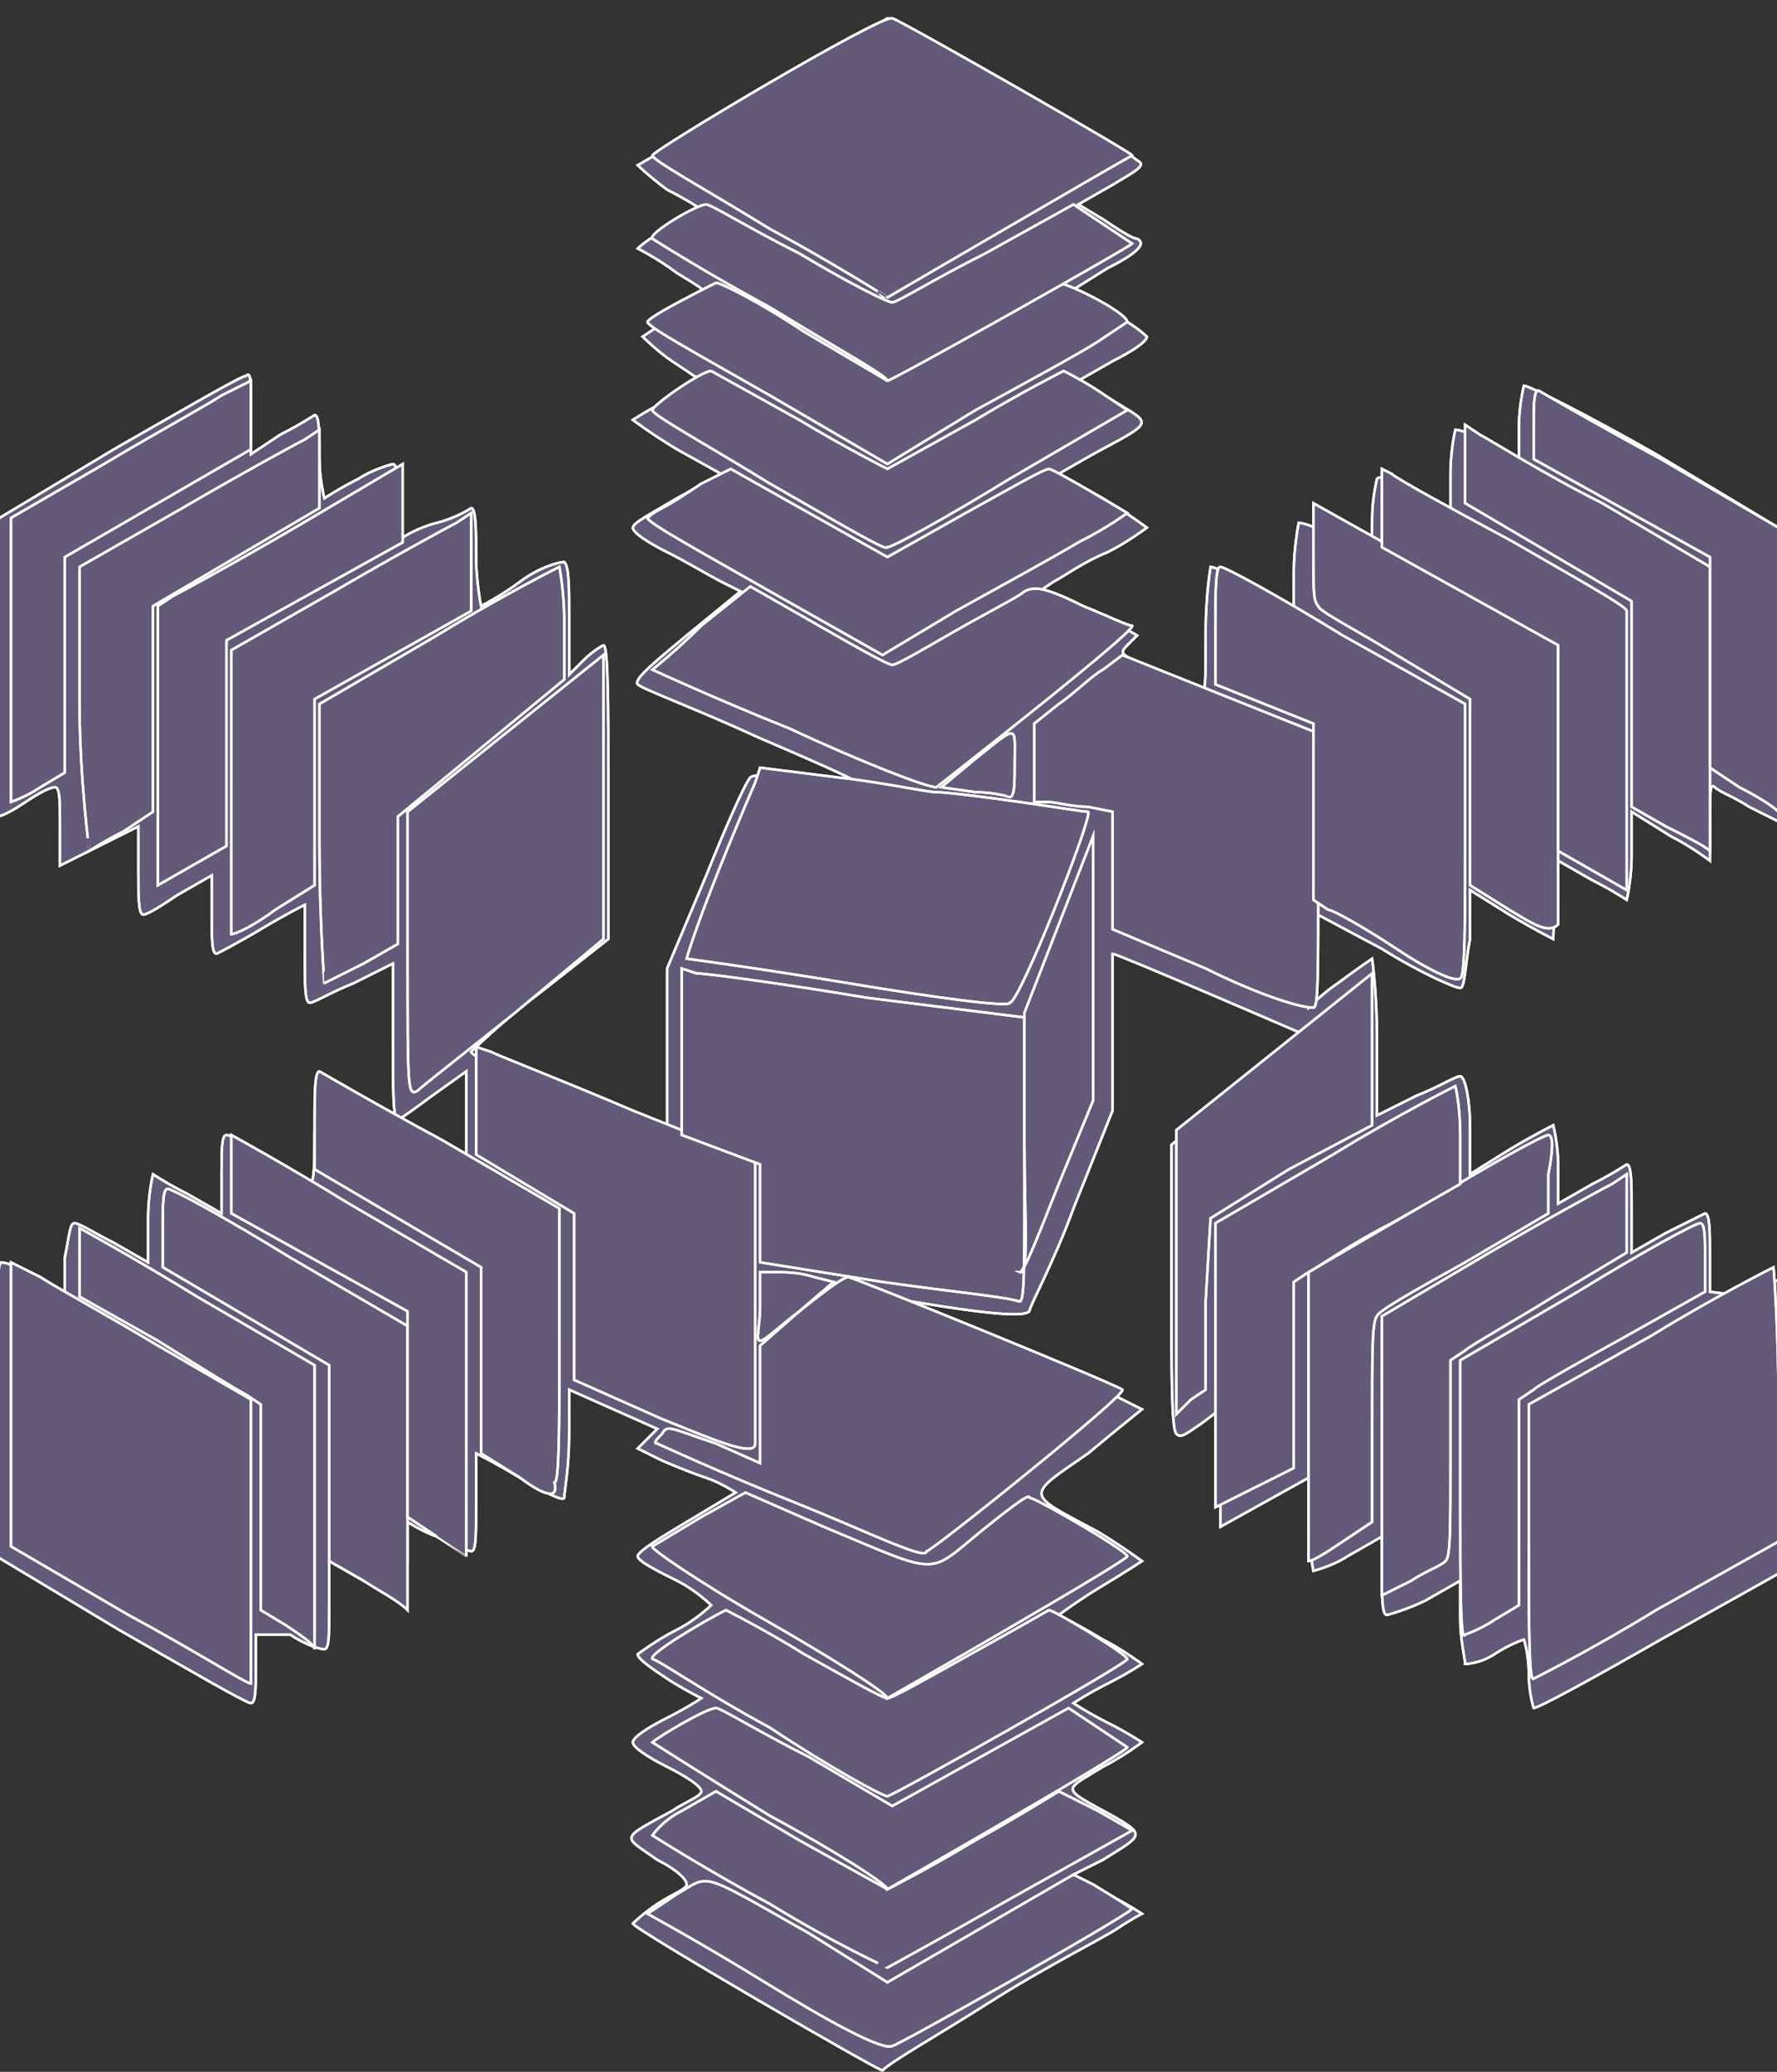 <?xml version="1.0" encoding="utf-8"?>
<svg version="1.1"
     id="svg4068" xmlns:cc="http://creativecommons.org/ns#" xmlns:dc="http://purl.org/dc/elements/1.1/"
     xmlns:inkscape="http://www.inkscape.org/namespaces/inkscape"
     xmlns:rdf="http://www.w3.org/1999/02/22-rdf-syntax-ns#"
     xmlns:sodipodi="http://sodipodi.sourceforge.net/DTD/sodipodi-0.dtd" xmlns:svg="http://www.w3.org/2000/svg"
     xmlns="http://www.w3.org/2000/svg" xmlns:xlink="http://www.w3.org/1999/xlink" x="0px" y="0px" viewBox="0 0 42.9 50"
     style="enable-background:new 0 0 42.9 50; fill: #625a78" xml:space="preserve">
<rect x="0" y="0" width="42.9" height="50" fill="#333333" stroke="none"/>
<style type="text/css">
	.st0 {
    stroke: #FFFFFF;
    stroke-width: 5.000000e-02;
    stroke-miterlimit: 10;
  }

  .st1 {
    fill: none;
    stroke: #FFFFFF;
    stroke-width: 5.000000e-02;
    stroke-miterlimit: 10;
  }
</style>
  <g id="layer1" inkscape:groupmode="layer" inkscape:label="Layer 1">
	<g id="g4245" transform="matrix(1.182,0,0,1.182,-104.105,-162.674)">
		<g id="path4241" inkscape:connector-curvature="0">
			<path class="st0" d="M108.3,178.5c1.1-0.7,2.3-1.3,2.6-1.5c0.3-0.2,0.5-0.3,0.5-0.3c0,0-0.3-0.2-0.7-0.4l-0.7-0.4l0.6-0.3
				c0.8-0.5,0.9-0.5,0.2-0.9c-1.1-0.6-1-0.5-0.2-1c0.4-0.2,0.8-0.5,0.8-0.5c0,0-0.3-0.2-0.7-0.4c-0.4-0.2-0.7-0.4-0.7-0.4
				c0,0,0.3-0.2,0.7-0.4c0.4-0.2,0.7-0.4,0.7-0.4c0,0-0.4-0.3-0.8-0.5c-0.5-0.3-0.9-0.5-0.9-0.5c0,0,0.4-0.3,0.9-0.6
				c0.5-0.3,0.8-0.5,0.8-0.5c0,0-0.4-0.3-0.9-0.6c-1.5-0.8-1.5-0.7-0.2-1.6c0.6-0.5,1.1-0.9,1.1-0.9c0,0-0.4-0.2-1-0.5
				c-3.2-1.4-4.1-1.7-3.7-1.7c1.8,0.3,2.3,0.3,2.4,0.2c0-0.1,0.5-1,0.9-2.1l0.8-2v-1.6c0-0.9,0-1.6,0-1.6c0.1,0,3.8,1.6,3.8,1.6
				c0,0-0.6,0.6-1.3,1.2l-1.3,1.1l0,2.9c0,1.7,0,2.9,0.1,3c0.1,0.1,0.2,0,0.5-0.2l0.4-0.3l0,1.2l0,1.2l0.9-0.5l0.9-0.5l0,0.9
				c0,0.5,0.1,1,0.1,1c0,0,0.4-0.1,0.7-0.3l0.7-0.4v0.8c0,0.4,0,0.8,0.1,0.8c0,0,0.4-0.1,0.8-0.3l0.7-0.4l0,0.8
				c0,0.4,0.1,0.8,0.1,0.9c0,0,0.3,0,0.6-0.2c0.3-0.2,0.6-0.3,0.6-0.3s0.1,0.3,0.1,0.7c0,0.4,0.1,0.7,0.1,0.7c0.1,0,1.2-0.6,2.6-1.4
				l2.5-1.4l0-3c0-1.7,0-3,0-3s-0.4,0.2-0.7,0.4L123,164v-0.8c0-0.4,0-0.8-0.1-0.8c0,0-0.4,0.2-0.8,0.4l-0.7,0.4l0-0.9
				c0-0.5,0-0.9-0.1-0.9c0,0-0.3,0.2-0.7,0.4l-0.7,0.4l0-0.8c0-0.4-0.1-0.8-0.1-0.8c0,0-0.4,0.2-0.9,0.5l-0.8,0.5l0-1
				c0-0.5-0.1-1-0.2-1s-0.4,0.2-0.9,0.4l-0.8,0.4l0-1.6c0-0.9-0.1-1.6-0.1-1.6c0,0-0.3,0.2-0.7,0.5c-0.3,0.2-0.6,0.5-0.6,0.5
				c0,0,0-0.5,0-1v-1l1.5,0.8c0.8,0.5,1.5,0.8,1.6,0.8s0.1-0.5,0.2-1l0-1l0.8,0.5c0.5,0.3,0.9,0.5,0.9,0.5c0,0,0-0.4,0.1-0.8l0-0.8
				l0.7,0.4c0.4,0.2,0.7,0.4,0.7,0.4c0,0,0.1-0.4,0.1-0.9v-0.9l0.8,0.5c0.4,0.2,0.8,0.5,0.8,0.5c0,0,0-0.4,0-0.8
				c0-0.6,0-0.8,0.1-0.7c0.1,0.1,0.4,0.2,0.7,0.4l0.6,0.3v-3v-3l-2.5-1.5c-1.4-0.8-2.6-1.4-2.7-1.4c0,0-0.1,0.4-0.1,0.8l0,0.7
				l-0.6-0.3c-0.3-0.2-0.6-0.3-0.7-0.3c0,0-0.1,0.4-0.1,0.9s0,0.8,0,0.8c0,0-0.3-0.2-0.7-0.4c-0.4-0.2-0.7-0.4-0.8-0.3
				c0,0-0.1,0.4-0.1,0.8c0,0.4,0,0.7-0.1,0.7s-0.3-0.2-0.7-0.3c-0.3-0.2-0.6-0.3-0.7-0.3c0,0-0.1,0.5-0.1,1c0,0.5,0,0.9,0,0.9
				s-0.4-0.2-0.8-0.5s-0.8-0.5-0.9-0.5c0,0-0.1,0.6-0.1,1.3c0,1.1,0,1.3-0.1,1.2c-0.1,0-0.5-0.2-0.9-0.4c-0.7-0.3-0.8-0.3-0.6-0.5
				c0.1-0.1,0.2-0.2,0.2-0.2s-0.5-0.3-1-0.5l-1-0.4l0.3-0.2c0.2-0.1,0.6-0.4,1.1-0.6c0.4-0.2,0.8-0.5,0.8-0.5s-0.4-0.3-0.9-0.6
				l-0.9-0.5l0.7-0.4c1.3-0.7,1.2-0.6,0.4-1.1l-0.7-0.4l0.7-0.4c0.4-0.2,0.7-0.4,0.7-0.5c0,0-0.3-0.3-0.8-0.5l-0.8-0.4l0.8-0.5
				c0.6-0.3,0.8-0.5,0.6-0.6c-0.1,0-0.4-0.2-0.7-0.4l-0.5-0.3l0.7-0.4c0.5-0.3,0.7-0.4,0.5-0.5c-0.1-0.1-1.3-0.8-2.6-1.5l-2.5-1.4
				l-2.5,1.5c-1.4,0.8-2.6,1.5-2.6,1.5c0,0,0.2,0.2,0.6,0.5c0.4,0.2,0.7,0.4,0.7,0.4c0,0-0.3,0.2-0.7,0.4c-0.4,0.2-0.6,0.4-0.6,0.4
				c0,0,0.4,0.2,0.8,0.5c0.8,0.5,0.8,0.4-0.1,0.9c-0.3,0.2-0.6,0.4-0.6,0.4s0.3,0.3,0.6,0.5c0.3,0.2,0.6,0.4,0.6,0.4
				c0,0-0.3,0.2-0.7,0.4c-0.4,0.2-0.7,0.4-0.7,0.4c0,0,0.4,0.3,0.9,0.6l0.9,0.5l-0.9,0.5c-0.5,0.3-0.9,0.5-0.9,0.6s0.3,0.3,0.7,0.5
				s0.9,0.5,1.1,0.6l0.4,0.2l-1.1,0.9c-0.6,0.5-1.1,0.9-1,1s1.2,0.5,2.5,1.1c1.4,0.6,2.3,1,2.1,1c-1.7-0.2-2.2-0.3-2.3-0.2
				c-0.1,0.1-0.5,1-0.9,2l-0.8,1.9v1.7v1.7l-2-0.8c-1.1-0.4-2-0.8-2-0.9c0,0,0.6-0.6,1.4-1.2l1.4-1.1v-3c0-1.8,0-3-0.1-3
				c0,0-0.2,0.1-0.4,0.3l-0.3,0.3v-1.1c0-0.7,0-1.1-0.1-1.2c-0.1,0-0.5,0.1-0.9,0.4s-0.8,0.5-0.8,0.5s-0.1-0.5-0.1-1s0-1-0.1-1
				c0,0-0.3,0.2-0.7,0.3s-0.7,0.3-0.7,0.3c0,0-0.1-0.3-0.1-0.7c0-0.4,0-0.8-0.1-0.8c0,0-0.4,0.1-0.7,0.3c-0.4,0.2-0.7,0.4-0.7,0.4
				c0,0-0.1-0.4-0.1-0.8c0-0.5,0-0.9-0.1-0.9c0,0-0.3,0.2-0.7,0.4l-0.6,0.4V146c0-0.6,0-0.8-0.1-0.7c-0.1,0-1.3,0.7-2.7,1.5
				l-2.5,1.5v3c0,2.3,0,3,0.1,3c0.1,0,0.3-0.1,0.6-0.3c0.3-0.2,0.5-0.3,0.6-0.3s0.1,0.3,0.1,0.8c0,0.4,0,0.8,0,0.8s0.4-0.2,0.8-0.4
				l0.8-0.4v0.9c0,0.5,0,0.9,0.1,0.9s0.4-0.2,0.7-0.4l0.7-0.4l0,0.8c0,0.5,0,0.8,0.1,0.8c0,0,0.4-0.2,0.9-0.5
				c0.5-0.3,0.9-0.5,0.9-0.5c0,0,0,0.5,0,1c0,0.6,0,1,0.1,1s0.4-0.2,0.9-0.4l0.8-0.4v1.6c0,0.9,0,1.6,0.1,1.6c0,0,0.3-0.2,0.7-0.5
				l0.7-0.5v1v1l-0.3-0.2c-0.8-0.5-2.7-1.5-2.7-1.5c0,0-0.1,0.5-0.1,1s0,1-0.1,1c0,0-0.4-0.2-0.8-0.5s-0.8-0.5-0.9-0.5
				s-0.1,0.3-0.1,0.8l0,0.8l-0.7-0.4c-0.4-0.2-0.7-0.4-0.7-0.4c0,0-0.1,0.4-0.1,0.9l0,0.9l-0.7-0.4c-0.4-0.2-0.7-0.4-0.8-0.4
				c-0.1,0-0.1,0.2-0.2,0.7l0,0.7l-0.6-0.3c-0.3-0.2-0.6-0.3-0.7-0.3c-0.1,0-0.1,1.2-0.1,3v3l2.5,1.5c1.4,0.8,2.6,1.5,2.7,1.5
				c0.1,0,0.1-0.3,0.1-0.7v-0.7L94,171c0.3,0.2,0.6,0.3,0.7,0.3c0.1,0,0.1-0.3,0.1-0.9v-0.9l0.7,0.4c0.4,0.2,0.8,0.4,0.8,0.4
				s0.1-0.4,0.1-0.8s0-0.8,0-0.8c0,0,0.3,0.2,0.6,0.3c0.3,0.2,0.7,0.3,0.7,0.3c0.1,0,0.1-0.3,0.1-1c0-0.6,0-1,0-1s0.4,0.2,0.9,0.5
				c0.5,0.3,0.9,0.5,0.9,0.4s0.1-0.6,0.1-1.3V166l0.9,0.4l0.9,0.4l-0.2,0.2l-0.2,0.2l0.4,0.2c0.2,0.1,0.7,0.3,1,0.4
				c0.3,0.1,0.6,0.3,0.6,0.3s-0.5,0.3-1,0.6s-1,0.6-1,0.7s0.4,0.3,0.8,0.5s0.7,0.5,0.7,0.5s-0.3,0.3-0.7,0.5s-0.8,0.5-0.8,0.5
				c0,0.1,0.3,0.3,0.6,0.5s0.7,0.4,0.7,0.4s-0.3,0.2-0.7,0.4s-0.7,0.4-0.7,0.5s0.3,0.3,0.7,0.5c0.4,0.2,0.7,0.4,0.7,0.5
				s-0.3,0.2-0.6,0.4c-1.1,0.6-1,0.5-0.3,1c0.4,0.2,0.6,0.4,0.6,0.5s-0.3,0.2-0.6,0.4c-0.3,0.2-0.5,0.4-0.5,0.4c0,0.1,5,3,5.1,3
				C106.3,179.7,107.2,179.2,108.3,178.5L108.3,178.5z"/>
      <path class="st1" d="M108.3,178.5c1.1-0.7,2.3-1.3,2.6-1.5c0.3-0.2,0.5-0.3,0.5-0.3c0,0-0.3-0.2-0.7-0.4l-0.7-0.4l0.6-0.3
				c0.8-0.5,0.9-0.5,0.2-0.9c-1.1-0.6-1-0.5-0.2-1c0.4-0.2,0.8-0.5,0.8-0.5c0,0-0.3-0.2-0.7-0.4c-0.4-0.2-0.7-0.4-0.7-0.4
				c0,0,0.3-0.2,0.7-0.4c0.4-0.2,0.7-0.4,0.7-0.4c0,0-0.4-0.3-0.8-0.5c-0.5-0.3-0.9-0.5-0.9-0.5c0,0,0.4-0.3,0.9-0.6
				c0.5-0.3,0.8-0.5,0.8-0.5c0,0-0.4-0.3-0.9-0.6c-1.5-0.8-1.5-0.7-0.2-1.6c0.6-0.5,1.1-0.9,1.1-0.9c0,0-0.4-0.2-1-0.5
				c-3.2-1.4-4.1-1.7-3.7-1.7c1.8,0.3,2.3,0.3,2.4,0.2c0-0.1,0.5-1,0.9-2.1l0.8-2v-1.6c0-0.9,0-1.6,0-1.6c0.1,0,3.8,1.6,3.8,1.6
				c0,0-0.6,0.6-1.3,1.2l-1.3,1.1l0,2.9c0,1.7,0,2.9,0.1,3c0.1,0.1,0.2,0,0.5-0.2l0.4-0.3l0,1.2l0,1.2l0.9-0.5l0.9-0.5l0,0.9
				c0,0.5,0.1,1,0.1,1c0,0,0.4-0.1,0.7-0.3l0.7-0.4v0.8c0,0.4,0,0.8,0.1,0.8c0,0,0.4-0.1,0.8-0.3l0.7-0.4l0,0.8
				c0,0.4,0.1,0.8,0.1,0.9c0,0,0.3,0,0.6-0.2c0.3-0.2,0.6-0.3,0.6-0.3s0.1,0.3,0.1,0.7c0,0.4,0.1,0.7,0.1,0.7c0.1,0,1.2-0.6,2.6-1.4
				l2.5-1.4l0-3c0-1.7,0-3,0-3s-0.4,0.2-0.7,0.4L123,164v-0.8c0-0.4,0-0.8-0.1-0.8c0,0-0.4,0.2-0.8,0.4l-0.7,0.4l0-0.9
				c0-0.5,0-0.9-0.1-0.9c0,0-0.3,0.2-0.7,0.4l-0.7,0.4l0-0.8c0-0.4-0.1-0.8-0.1-0.8c0,0-0.4,0.2-0.9,0.5l-0.8,0.5l0-1
				c0-0.5-0.1-1-0.2-1s-0.4,0.2-0.9,0.4l-0.8,0.4l0-1.6c0-0.9-0.1-1.6-0.1-1.6c0,0-0.3,0.2-0.7,0.5c-0.3,0.2-0.6,0.5-0.6,0.5
				c0,0,0-0.5,0-1v-1l1.5,0.8c0.8,0.5,1.5,0.8,1.6,0.8s0.1-0.5,0.2-1l0-1l0.8,0.5c0.5,0.3,0.9,0.5,0.9,0.5c0,0,0-0.4,0.1-0.8l0-0.8
				l0.7,0.4c0.4,0.2,0.7,0.4,0.7,0.4c0,0,0.1-0.4,0.1-0.9v-0.9l0.8,0.5c0.4,0.2,0.8,0.5,0.8,0.5c0,0,0-0.4,0-0.8
				c0-0.6,0-0.8,0.1-0.7c0.1,0.1,0.4,0.2,0.7,0.4l0.6,0.3v-3v-3l-2.5-1.5c-1.4-0.8-2.6-1.4-2.7-1.4c0,0-0.1,0.4-0.1,0.8l0,0.7
				l-0.6-0.3c-0.3-0.2-0.6-0.3-0.7-0.3c0,0-0.1,0.4-0.1,0.9s0,0.8,0,0.8c0,0-0.3-0.2-0.7-0.4c-0.4-0.2-0.7-0.4-0.8-0.3
				c0,0-0.1,0.4-0.1,0.8c0,0.4,0,0.7-0.1,0.7s-0.3-0.2-0.7-0.3c-0.3-0.2-0.6-0.3-0.7-0.3c0,0-0.1,0.5-0.1,1c0,0.5,0,0.9,0,0.9
				s-0.4-0.2-0.8-0.5s-0.8-0.5-0.9-0.5c0,0-0.1,0.6-0.1,1.3c0,1.1,0,1.3-0.1,1.2c-0.1,0-0.5-0.2-0.9-0.4c-0.7-0.3-0.8-0.3-0.6-0.5
				c0.1-0.1,0.2-0.2,0.2-0.2s-0.5-0.3-1-0.5l-1-0.4l0.3-0.2c0.2-0.1,0.6-0.4,1.1-0.6c0.4-0.2,0.8-0.5,0.8-0.5s-0.4-0.3-0.9-0.6
				l-0.9-0.5l0.7-0.4c1.3-0.7,1.2-0.6,0.4-1.1l-0.7-0.4l0.7-0.4c0.4-0.2,0.7-0.4,0.7-0.5c0,0-0.3-0.3-0.8-0.5l-0.8-0.4l0.8-0.5
				c0.6-0.3,0.8-0.5,0.6-0.6c-0.1,0-0.4-0.2-0.7-0.4l-0.5-0.3l0.7-0.4c0.5-0.3,0.7-0.4,0.5-0.5c-0.1-0.1-1.3-0.8-2.6-1.5l-2.5-1.4
				l-2.5,1.5c-1.4,0.8-2.6,1.5-2.6,1.5c0,0,0.2,0.2,0.6,0.5c0.4,0.2,0.7,0.4,0.7,0.4c0,0-0.3,0.2-0.7,0.4c-0.4,0.2-0.6,0.4-0.6,0.4
				c0,0,0.4,0.2,0.8,0.5c0.8,0.5,0.8,0.4-0.1,0.9c-0.3,0.2-0.6,0.4-0.6,0.4s0.3,0.3,0.6,0.5c0.3,0.2,0.6,0.4,0.6,0.4
				c0,0-0.3,0.2-0.7,0.4c-0.4,0.2-0.7,0.4-0.7,0.4c0,0,0.4,0.3,0.9,0.6l0.9,0.5l-0.9,0.5c-0.5,0.3-0.9,0.5-0.9,0.6s0.3,0.3,0.7,0.5
				s0.9,0.5,1.1,0.6l0.4,0.2l-1.1,0.9c-0.6,0.5-1.1,0.9-1,1s1.2,0.5,2.5,1.1c1.4,0.6,2.3,1,2.1,1c-1.7-0.2-2.2-0.3-2.3-0.2
				c-0.1,0.1-0.5,1-0.9,2l-0.8,1.9v1.7v1.7l-2-0.8c-1.1-0.4-2-0.8-2-0.9c0,0,0.6-0.6,1.4-1.2l1.4-1.1v-3c0-1.8,0-3-0.1-3
				c0,0-0.2,0.1-0.4,0.3l-0.3,0.3v-1.1c0-0.7,0-1.1-0.1-1.2c-0.1,0-0.5,0.1-0.9,0.4s-0.8,0.5-0.8,0.5s-0.1-0.5-0.1-1s0-1-0.1-1
				c0,0-0.3,0.2-0.7,0.3s-0.7,0.3-0.7,0.3c0,0-0.1-0.3-0.1-0.7c0-0.4,0-0.8-0.1-0.8c0,0-0.4,0.1-0.7,0.3c-0.4,0.2-0.7,0.4-0.7,0.4
				c0,0-0.1-0.4-0.1-0.8c0-0.5,0-0.9-0.1-0.9c0,0-0.3,0.2-0.7,0.4l-0.6,0.4V146c0-0.6,0-0.8-0.1-0.7c-0.1,0-1.3,0.7-2.7,1.5
				l-2.5,1.5v3c0,2.3,0,3,0.1,3c0.1,0,0.3-0.1,0.6-0.3c0.3-0.2,0.5-0.3,0.6-0.3s0.1,0.3,0.1,0.8c0,0.4,0,0.8,0,0.8s0.4-0.2,0.8-0.4
				l0.8-0.4v0.9c0,0.5,0,0.9,0.1,0.9s0.4-0.2,0.7-0.4l0.7-0.4l0,0.8c0,0.5,0,0.8,0.1,0.8c0,0,0.4-0.2,0.9-0.5
				c0.5-0.3,0.9-0.5,0.9-0.5c0,0,0,0.5,0,1c0,0.6,0,1,0.1,1s0.4-0.2,0.9-0.4l0.8-0.4v1.6c0,0.9,0,1.6,0.1,1.6c0,0,0.3-0.2,0.7-0.5
				l0.7-0.5v1v1l-0.3-0.2c-0.8-0.5-2.7-1.5-2.7-1.5c0,0-0.1,0.5-0.1,1s0,1-0.1,1c0,0-0.4-0.2-0.8-0.5s-0.8-0.5-0.9-0.5
				s-0.1,0.3-0.1,0.8l0,0.8l-0.7-0.4c-0.4-0.2-0.7-0.4-0.7-0.4c0,0-0.1,0.4-0.1,0.9l0,0.9l-0.7-0.4c-0.4-0.2-0.7-0.4-0.8-0.4
				c-0.1,0-0.1,0.2-0.2,0.7l0,0.7l-0.6-0.3c-0.3-0.2-0.6-0.3-0.7-0.3c-0.1,0-0.1,1.2-0.1,3v3l2.5,1.5c1.4,0.8,2.6,1.5,2.7,1.5
				c0.1,0,0.1-0.3,0.1-0.7v-0.7L94,171c0.3,0.2,0.6,0.3,0.7,0.3c0.1,0,0.1-0.3,0.1-0.9v-0.9l0.7,0.4c0.4,0.2,0.8,0.4,0.8,0.4
				s0.1-0.4,0.1-0.8s0-0.8,0-0.8c0,0,0.3,0.2,0.6,0.3c0.3,0.2,0.7,0.3,0.7,0.3c0.1,0,0.1-0.3,0.1-1c0-0.6,0-1,0-1s0.4,0.2,0.9,0.5
				c0.5,0.3,0.9,0.5,0.9,0.4s0.1-0.6,0.1-1.3V166l0.9,0.4l0.9,0.4l-0.2,0.2l-0.2,0.2l0.4,0.2c0.2,0.1,0.7,0.3,1,0.4
				c0.3,0.1,0.6,0.3,0.6,0.3s-0.5,0.3-1,0.6s-1,0.6-1,0.7s0.4,0.3,0.8,0.5s0.7,0.5,0.7,0.5s-0.3,0.3-0.7,0.5s-0.8,0.5-0.8,0.5
				c0,0.1,0.3,0.3,0.6,0.5s0.7,0.4,0.7,0.4s-0.3,0.2-0.7,0.4s-0.7,0.4-0.7,0.5s0.3,0.3,0.7,0.5c0.4,0.2,0.7,0.4,0.7,0.5
				s-0.3,0.2-0.6,0.4c-1.1,0.6-1,0.5-0.3,1c0.4,0.2,0.6,0.4,0.6,0.5s-0.3,0.2-0.6,0.4c-0.3,0.2-0.5,0.4-0.5,0.4c0,0.1,5,3,5.1,3
				C106.3,179.7,107.2,179.2,108.3,178.5L108.3,178.5z"/>
		</g>
    <g id="path4239" inkscape:connector-curvature="0">
			<path class="st0" d="M103.7,178.1c-1.3-0.8-2.4-1.4-2.4-1.4c0,0,0.3-0.2,0.6-0.4c0.7-0.4,0.4-0.5,2.7,0.8l1.6,1l1.9-1.1l1.9-1.1
				l0.4,0.2c0.5,0.3,0.8,0.5,0.8,0.5c-0.2,0.2-4.8,2.8-4.9,2.8C106.1,179.5,105,178.9,103.7,178.1L103.7,178.1z"/>
      <path class="st1" d="M103.7,178.1c-1.3-0.8-2.4-1.4-2.4-1.4c0,0,0.3-0.2,0.6-0.4c0.7-0.4,0.4-0.5,2.7,0.8l1.6,1l1.9-1.1l1.9-1.1
				l0.4,0.2c0.5,0.3,0.8,0.5,0.8,0.5c-0.2,0.2-4.8,2.8-4.9,2.8C106.1,179.5,105,178.9,103.7,178.1L103.7,178.1z"/>
		</g>
    <g id="path4237" inkscape:connector-curvature="0">
			<path class="st0" d="M103.8,176.5c-1.3-0.7-2.4-1.4-2.4-1.4c0,0,0.2-0.3,0.6-0.5l0.7-0.4l1.7,1c0.9,0.5,1.8,1,1.8,1
				s0.8-0.4,1.8-1c0.9-0.5,1.7-1,1.7-1c0,0,0.4,0.2,0.8,0.4l0.7,0.4l-2.5,1.4c-1.4,0.8-2.5,1.4-2.5,1.4S105.1,177.3,103.8,176.5
				L103.8,176.5z"/>
      <path class="st1" d="M103.8,176.5c-1.3-0.7-2.4-1.4-2.4-1.4c0,0,0.2-0.3,0.6-0.5l0.7-0.4l1.7,1c0.9,0.5,1.8,1,1.8,1
				s0.8-0.4,1.8-1c0.9-0.5,1.7-1,1.7-1c0,0,0.4,0.2,0.8,0.4l0.7,0.4l-2.5,1.4c-1.4,0.8-2.5,1.4-2.5,1.4S105.1,177.3,103.8,176.5
				L103.8,176.5z"/>
		</g>
    <g id="path4235" inkscape:connector-curvature="0">
			<path class="st0" d="M103.8,174.7c-1.3-0.8-2.4-1.5-2.4-1.5c0.1-0.1,1.1-0.7,1.3-0.7c0.1,0,0.9,0.5,1.9,1l1.7,1l1.8-1l1.8-1
				l0.6,0.4c0.3,0.2,0.6,0.4,0.6,0.4c0,0.1-4.9,2.9-4.9,2.9C106.2,176.1,105.1,175.4,103.8,174.7z"/>
      <path class="st1" d="M103.8,174.7c-1.3-0.8-2.4-1.5-2.4-1.5c0.1-0.1,1.1-0.7,1.3-0.7c0.1,0,0.9,0.5,1.9,1l1.7,1l1.8-1l1.8-1
				l0.6,0.4c0.3,0.2,0.6,0.4,0.6,0.4c0,0.1-4.9,2.9-4.9,2.9C106.2,176.1,105.1,175.4,103.8,174.7z"/>
		</g>
    <g id="path4233" inkscape:connector-curvature="0">
			<path class="st0" d="M103.8,172.9c-1.3-0.7-2.3-1.4-2.4-1.4c-0.1-0.1,1.1-0.8,1.5-1c0,0,0.8,0.4,1.6,0.9c0.9,0.5,1.6,0.9,1.7,0.9
				s0.8-0.4,1.7-0.9c0.9-0.5,1.6-0.9,1.6-0.9c0.1,0,1.6,0.9,1.6,1c0,0.1-4.8,2.8-4.9,2.8C106.1,174.3,105,173.7,103.8,172.9
				L103.8,172.9z"/>
      <path class="st1" d="M103.8,172.9c-1.3-0.7-2.3-1.4-2.4-1.4c-0.1-0.1,1.1-0.8,1.5-1c0,0,0.8,0.4,1.6,0.9c0.9,0.5,1.6,0.9,1.7,0.9
				s0.8-0.4,1.7-0.9c0.9-0.5,1.6-0.9,1.6-0.9c0.1,0,1.6,0.9,1.6,1c0,0.1-4.8,2.8-4.9,2.8C106.1,174.3,105,173.7,103.8,172.9
				L103.8,172.9z"/>
		</g>
    <g id="path4231" inkscape:connector-curvature="0">
			<path class="st0" d="M103.7,170.7c-1.4-0.8-2.4-1.5-2.3-1.5c0,0,0.5-0.3,1-0.6l0.9-0.5l1.6,0.7c2.4,1,2.1,1,3.2,0.1
				c0.5-0.4,1-0.8,1-0.7c0.3,0.1,2,1.1,2,1.2s-4.9,2.9-4.9,2.9C106.2,172.2,105.1,171.5,103.7,170.7L103.7,170.7z"/>
      <path class="st1" d="M103.7,170.7c-1.4-0.8-2.4-1.5-2.3-1.5c0,0,0.5-0.3,1-0.6l0.9-0.5l1.6,0.7c2.4,1,2.1,1,3.2,0.1
				c0.5-0.4,1-0.8,1-0.7c0.3,0.1,2,1.1,2,1.2s-4.9,2.9-4.9,2.9C106.2,172.2,105.1,171.5,103.7,170.7L103.7,170.7z"/>
		</g>
    <g id="path4229" inkscape:connector-curvature="0">
			<path class="st0" d="M90.7,170.6l-2.4-1.4l0-2.9v-2.9l0.6,0.3c0.3,0.2,1.4,0.8,2.4,1.4l1.9,1.1l0,2.9c0,1.6,0,2.9,0,2.9
				C93.1,172,92,171.3,90.7,170.6z"/>
      <path class="st1" d="M90.7,170.6l-2.4-1.4l0-2.9v-2.9l0.6,0.3c0.3,0.2,1.4,0.8,2.4,1.4l1.9,1.1l0,2.9c0,1.6,0,2.9,0,2.9
				C93.1,172,92,171.3,90.7,170.6z"/>
		</g>
    <g id="path4227" inkscape:connector-curvature="0">
			<path class="st0" d="M119.3,169.1v-2.8l2.5-1.4c1.3-0.8,2.5-1.4,2.5-1.4s0.1,1.3,0.1,2.8v2.8l-2.5,1.4c-1.3,0.8-2.5,1.4-2.5,1.4
				C119.3,172,119.3,170.7,119.3,169.1z"/>
      <path class="st1" d="M119.3,169.1v-2.8l2.5-1.4c1.3-0.8,2.5-1.4,2.5-1.4s0.1,1.3,0.1,2.8v2.8l-2.5,1.4c-1.3,0.8-2.5,1.4-2.5,1.4
				C119.3,172,119.3,170.7,119.3,169.1z"/>
		</g>
    <g id="path4225" inkscape:connector-curvature="0">
			<path class="st0" d="M93.9,170.8l-0.5-0.3v-2.1v-2.1l-0.3-0.2c-0.2-0.1-1-0.6-1.8-1.1l-1.6-0.9l0-0.7c0-0.4,0-0.7,0-0.7
				s1.1,0.6,2.4,1.4l2.4,1.4l0,2.9c0,1.6,0,2.9,0,2.9C94.5,171.2,94.2,171,93.9,170.8L93.9,170.8z"/>
      <path class="st1" d="M93.9,170.8l-0.5-0.3v-2.1v-2.1l-0.3-0.2c-0.2-0.1-1-0.6-1.8-1.1l-1.6-0.9l0-0.7c0-0.4,0-0.7,0-0.7
				s1.1,0.6,2.4,1.4l2.4,1.4l0,2.9c0,1.6,0,2.9,0,2.9C94.5,171.2,94.2,171,93.9,170.8L93.9,170.8z"/>
		</g>
    <g id="path4223" inkscape:connector-curvature="0">
			<path class="st0" d="M117.9,168.3l0-2.9l2.4-1.4c1.3-0.8,2.4-1.4,2.5-1.4s0.1,0.3,0.1,0.7v0.7l-1.6,0.9c-0.9,0.5-1.8,1-1.9,1.1
				l-0.3,0.2v2.1v2.1l-0.5,0.3c-0.3,0.2-0.6,0.3-0.6,0.3C117.9,171.2,117.9,169.9,117.9,168.3z"/>
      <path class="st1" d="M117.9,168.3l0-2.9l2.4-1.4c1.3-0.8,2.4-1.4,2.5-1.4s0.1,0.3,0.1,0.7v0.7l-1.6,0.9c-0.9,0.5-1.8,1-1.9,1.1
				l-0.3,0.2v2.1v2.1l-0.5,0.3c-0.3,0.2-0.6,0.3-0.6,0.3C117.9,171.2,117.9,169.9,117.9,168.3z"/>
		</g>
    <g id="path4221" inkscape:connector-curvature="0">
			<path class="st0" d="M95.5,169.9l-0.7-0.4v-2v-2l-1.7-1l-1.7-1l0-0.8c0-0.5,0-0.8,0.1-0.8c0.1,0,1.2,0.6,2.5,1.4l2.4,1.4v2.9
				c0,1.6,0,2.9,0,2.9C96.2,170.3,95.8,170.1,95.5,169.9L95.5,169.9z"/>
      <path class="st1" d="M95.5,169.9l-0.7-0.4v-2v-2l-1.7-1l-1.7-1l0-0.8c0-0.5,0-0.8,0.1-0.8c0.1,0,1.2,0.6,2.5,1.4l2.4,1.4v2.9
				c0,1.6,0,2.9,0,2.9C96.2,170.3,95.8,170.1,95.5,169.9L95.5,169.9z"/>
		</g>
    <g id="path4219" inkscape:connector-curvature="0">
			<path class="st0" d="M116.3,167.4l0-2.9l2.2-1.3c1.2-0.7,2.3-1.3,2.5-1.4l0.3-0.2v0.8v0.8l-1.5,0.9c-0.8,0.5-1.7,1-1.8,1.1
				l-0.3,0.2v2c0,1.5,0,2-0.1,2.1c-0.1,0.1-0.4,0.2-0.7,0.4l-0.6,0.3L116.3,167.4L116.3,167.4z"/>
      <path class="st1" d="M116.3,167.4l0-2.9l2.2-1.3c1.2-0.7,2.3-1.3,2.5-1.4l0.3-0.2v0.8v0.8l-1.5,0.9c-0.8,0.5-1.7,1-1.8,1.1
				l-0.3,0.2v2c0,1.5,0,2-0.1,2.1c-0.1,0.1-0.4,0.2-0.7,0.4l-0.6,0.3L116.3,167.4L116.3,167.4z"/>
		</g>
    <g id="path4217" inkscape:connector-curvature="0">
			<path class="st0" d="M104.3,168.3c-1.5-0.6-2.8-1.2-2.8-1.2c-0.1,0,0-0.1,0.1-0.2c0.1-0.2,0.2-0.1,1.1,0.2l0.9,0.4l0-1.2l0-1.2
				l0.8-0.7c0.5-0.4,0.9-0.7,1-0.7c0.1,0,5.5,2.2,5.6,2.3c0.1,0.1-3.9,3.3-4,3.3C107,169.5,105.8,168.9,104.3,168.3L104.3,168.3z"/>
      <path class="st1" d="M104.3,168.3c-1.5-0.6-2.8-1.2-2.8-1.2c-0.1,0,0-0.1,0.1-0.2c0.1-0.2,0.2-0.1,1.1,0.2l0.9,0.4l0-1.2l0-1.2
				l0.8-0.7c0.5-0.4,0.9-0.7,1-0.7c0.1,0,5.5,2.2,5.6,2.3c0.1,0.1-3.9,3.3-4,3.3C107,169.5,105.8,168.9,104.3,168.3L104.3,168.3z"/>
		</g>
    <g id="path4215" inkscape:connector-curvature="0">
			<path class="st0" d="M97,169l-0.6-0.4v-2.1v-2.1l-1.8-1l-1.8-1v-0.8c0-0.4,0-0.8,0-0.8s1.1,0.6,2.4,1.4l2.4,1.4l0,2.9
				c0,1.6,0,2.9,0,2.9C97.6,169.4,97.3,169.2,97,169z"/>
      <path class="st1" d="M97,169l-0.6-0.4v-2.1v-2.1l-1.8-1l-1.8-1v-0.8c0-0.4,0-0.8,0-0.8s1.1,0.6,2.4,1.4l2.4,1.4l0,2.9
				c0,1.6,0,2.9,0,2.9C97.6,169.4,97.3,169.2,97,169z"/>
		</g>
    <g id="path4213" inkscape:connector-curvature="0">
			<path class="st0" d="M114.8,166.5l0-2.9l2.4-1.4c1.3-0.8,2.4-1.4,2.5-1.4s0.1,0.3,0,0.8l0,0.8l-1.7,1c-0.9,0.5-1.8,1-1.8,1.1
				c-0.1,0.1-0.1,0.7-0.1,2.2v2l-0.6,0.4c-0.3,0.2-0.6,0.4-0.7,0.4C114.8,169.4,114.8,168.1,114.8,166.5L114.8,166.5z"/>
      <path class="st1" d="M114.8,166.5l0-2.9l2.4-1.4c1.3-0.8,2.4-1.4,2.5-1.4s0.1,0.3,0,0.8l0,0.8l-1.7,1c-0.9,0.5-1.8,1-1.8,1.1
				c-0.1,0.1-0.1,0.7-0.1,2.2v2l-0.6,0.4c-0.3,0.2-0.6,0.4-0.7,0.4C114.8,169.4,114.8,168.1,114.8,166.5L114.8,166.5z"/>
		</g>
    <g id="path4211" inkscape:connector-curvature="0">
			<path class="st0" d="M98.7,167.8l-0.8-0.5v-1.9v-1.9l-1.7-1l-1.7-1v-1c0-0.5,0-1,0.1-1c0,0,1.2,0.7,2.5,1.4l2.4,1.4v2.8
				c0,1.6,0,2.8-0.1,2.8C99.5,168.3,99.1,168.1,98.7,167.8L98.7,167.8z"/>
      <path class="st1" d="M98.7,167.8l-0.8-0.5v-1.9v-1.9l-1.7-1l-1.7-1v-1c0-0.5,0-1,0.1-1c0,0,1.2,0.7,2.5,1.4l2.4,1.4v2.8
				c0,1.6,0,2.8-0.1,2.8C99.5,168.3,99.1,168.1,98.7,167.8L98.7,167.8z"/>
		</g>
    <g id="path4209" inkscape:connector-curvature="0">
			<path class="st0" d="M112.9,165.4v-2.8l2.4-1.4c1.3-0.8,2.5-1.4,2.5-1.4c0,0,0.1,0.4,0.1,1v1l-1.4,0.8c-0.8,0.4-1.5,0.9-1.7,1
				l-0.3,0.2l0,1.9l0,1.9l-0.8,0.4c-0.4,0.2-0.8,0.4-0.8,0.4C112.9,168.3,112.9,167,112.9,165.4L112.9,165.4z"/>
      <path class="st1" d="M112.9,165.4v-2.8l2.4-1.4c1.3-0.8,2.5-1.4,2.5-1.4c0,0,0.1,0.4,0.1,1v1l-1.4,0.8c-0.8,0.4-1.5,0.9-1.7,1
				l-0.3,0.2l0,1.9l0,1.9l-0.8,0.4c-0.4,0.2-0.8,0.4-0.8,0.4C112.9,168.3,112.9,167,112.9,165.4L112.9,165.4z"/>
		</g>
    <g id="path4207" inkscape:connector-curvature="0">
			<path class="st0" d="M101.6,166.6l-1.8-0.8l0-1.7l0-1.7l-1-0.6l-1-0.6v-1.1v-1.1l0.3,0.1c0.2,0.1,1.5,0.6,2.9,1.2l2.5,1v2.9
				c0,1.6,0,2.9,0,2.9C103.5,167.4,102.6,167,101.6,166.6L101.6,166.6z"/>
      <path class="st1" d="M101.6,166.6l-1.8-0.8l0-1.7l0-1.7l-1-0.6l-1-0.6v-1.1v-1.1l0.3,0.1c0.2,0.1,1.5,0.6,2.9,1.2l2.5,1v2.9
				c0,1.6,0,2.9,0,2.9C103.5,167.4,102.6,167,101.6,166.6L101.6,166.6z"/>
		</g>
    <g id="path4205" inkscape:connector-curvature="0">
			<polygon class="st0" points="112.1,163.6 112.1,160.7 114.1,159.1 116.1,157.5 116.1,159.1 116.1,160.6 114.4,161.5 112.8,162.5
				112.7,164.2 112.7,166 112.4,166.2 112.1,166.5 			"/>
      <polygon class="st1" points="112.1,163.6 112.1,160.7 114.1,159.1 116.1,157.5 116.1,159.1 116.1,160.6 114.4,161.5 112.8,162.5
				112.7,164.2 112.7,166 112.4,166.2 112.1,166.5 			"/>
		</g>
    <g id="path4203" inkscape:connector-curvature="0">
			<path class="st0" d="M103.6,164.3v-0.7l0.3,0c0.2,0,0.5,0,0.8,0.1l0.4,0.1l-0.7,0.6c-0.4,0.3-0.7,0.6-0.8,0.6
				S103.6,164.7,103.6,164.3z"/>
      <path class="st1" d="M103.6,164.3v-0.7l0.3,0c0.2,0,0.5,0,0.8,0.1l0.4,0.1l-0.7,0.6c-0.4,0.3-0.7,0.6-0.8,0.6
				S103.6,164.7,103.6,164.3z"/>
		</g>
    <g id="path4201" inkscape:connector-curvature="0">
			<path class="st0" d="M106.1,163.8l-2.5-0.4v-1v-1l-0.8-0.3l-0.8-0.3l0-1.7l0-1.7l0.3,0.1c0.2,0,1.7,0.2,3.5,0.5l3.2,0.4v2.9
				c0,2.3,0,2.9-0.1,2.9C108.6,164.1,107.5,164,106.1,163.8z"/>
      <path class="st1" d="M106.1,163.8l-2.5-0.4v-1v-1l-0.8-0.3l-0.8-0.3l0-1.7l0-1.7l0.3,0.1c0.2,0,1.7,0.2,3.5,0.5l3.2,0.4v2.9
				c0,2.3,0,2.9-0.1,2.9C108.6,164.1,107.5,164,106.1,163.8z"/>
		</g>
    <g id="path4199" inkscape:connector-curvature="0">
			<path class="st0" d="M109,161v-2.7l0.7-1.8l0.7-1.8l0,2.7l0,2.7l-0.7,1.7c-0.4,1-0.7,1.8-0.8,1.8C109.1,163.7,109,162.5,109,161
				L109,161z"/>
      <path class="st1" d="M109,161v-2.7l0.7-1.8l0.7-1.8l0,2.7l0,2.7l-0.7,1.7c-0.4,1-0.7,1.8-0.8,1.8C109.1,163.7,109,162.5,109,161
				L109,161z"/>
		</g>
    <g id="path4197" inkscape:connector-curvature="0">
			<path class="st0" d="M96.4,157.1v-2.9l2-1.6l2-1.6v2.9v2.9l-1.8,1.5c-1,0.8-1.9,1.5-2,1.6C96.4,160,96.4,159.9,96.4,157.1
				L96.4,157.1z"/>
      <path class="st1" d="M96.4,157.1v-2.9l2-1.6l2-1.6v2.9v2.9l-1.8,1.5c-1,0.8-1.9,1.5-2,1.6C96.4,160,96.4,159.9,96.4,157.1
				L96.4,157.1z"/>
		</g>
    <g id="path4195" inkscape:connector-curvature="0">
			<path class="st0" d="M105.4,157.7c-1.8-0.3-3.3-0.5-3.3-0.5c0,0,0.2-0.8,1.4-3.6l0.1-0.3l1.6,0.2c0.9,0.1,1.8,0.3,2,0.3
				c0.2,0,1,0.1,1.7,0.2c0.7,0.1,1.3,0.2,1.4,0.2c0.1,0.1-1.4,3.9-1.6,3.9C108.7,158.2,107.2,158,105.4,157.7L105.4,157.7z"/>
      <path class="st1" d="M105.4,157.7c-1.8-0.3-3.3-0.5-3.3-0.5c0,0,0.2-0.8,1.4-3.6l0.1-0.3l1.6,0.2c0.9,0.1,1.8,0.3,2,0.3
				c0.2,0,1,0.1,1.7,0.2c0.7,0.1,1.3,0.2,1.4,0.2c0.1,0.1-1.4,3.9-1.6,3.9C108.7,158.2,107.2,158,105.4,157.7L105.4,157.7z"/>
		</g>
    <g id="path4193" inkscape:connector-curvature="0">
			<path class="st0" d="M112.7,157.4l-1.9-0.8l0-1.2l0-1.2l-0.5-0.1c-0.3,0-0.7-0.1-0.8-0.1l-0.3,0v-0.8v-0.8l0.5-0.4
				c0.3-0.2,0.7-0.6,0.9-0.7l0.4-0.3l2,0.8l2,0.8v2.8c0,2.2,0,2.8-0.1,2.8C114.6,158.2,113.7,157.9,112.7,157.4L112.7,157.4z"/>
      <path class="st1" d="M112.7,157.4l-1.9-0.8l0-1.2l0-1.2l-0.5-0.1c-0.3,0-0.7-0.1-0.8-0.1l-0.3,0v-0.8v-0.8l0.5-0.4
				c0.3-0.2,0.7-0.6,0.9-0.7l0.4-0.3l2,0.8l2,0.8v2.8c0,2.2,0,2.8-0.1,2.8C114.6,158.2,113.7,157.9,112.7,157.4L112.7,157.4z"/>
		</g>
    <g id="path4191" inkscape:connector-curvature="0">
			<path class="st0" d="M94.6,154.9V152l2.4-1.4c1.3-0.8,2.5-1.4,2.5-1.4c0,0,0.1,0.5,0.1,1.1v1.2l-1.7,1.4l-1.7,1.4v1.3v1.3
				l-0.7,0.4c-0.4,0.2-0.8,0.4-0.8,0.4S94.6,156.4,94.6,154.9z"/>
      <path class="st1" d="M94.6,154.9V152l2.4-1.4c1.3-0.8,2.5-1.4,2.5-1.4c0,0,0.1,0.5,0.1,1.1v1.2l-1.7,1.4l-1.7,1.4v1.3v1.3
				l-0.7,0.4c-0.4,0.2-0.8,0.4-0.8,0.4S94.6,156.4,94.6,154.9z"/>
		</g>
    <g id="path4189" inkscape:connector-curvature="0">
			<path class="st0" d="M116.6,157c-0.6-0.4-1.3-0.8-1.4-0.8l-0.3-0.2l0-1.8l0-1.8l-1-0.4l-1-0.4v-1.2c0-0.7,0-1.2,0.1-1.2
				s1.2,0.6,2.5,1.4l2.5,1.4v2.8c0,1.6,0,2.8-0.1,2.8C117.8,157.7,117.2,157.4,116.6,157L116.6,157z"/>
      <path class="st1" d="M116.6,157c-0.6-0.4-1.3-0.8-1.4-0.8l-0.3-0.2l0-1.8l0-1.8l-1-0.4l-1-0.4v-1.2c0-0.7,0-1.2,0.1-1.2
				s1.2,0.6,2.5,1.4l2.5,1.4v2.8c0,1.6,0,2.8-0.1,2.8C117.8,157.7,117.2,157.4,116.6,157L116.6,157z"/>
		</g>
    <g id="path4187" inkscape:connector-curvature="0">
			<path class="st0" d="M118.9,156.2l-0.8-0.5l0-1.9l0-1.9l-1.5-0.9c-0.8-0.5-1.6-0.9-1.6-1c-0.1-0.1-0.1-0.3-0.1-1.1l0-1l2.5,1.4
				l2.5,1.4v2.9c0,1.6,0,2.9,0,2.9C119.7,156.7,119.4,156.5,118.9,156.2L118.9,156.2z"/>
      <path class="st1" d="M118.9,156.2l-0.8-0.5l0-1.9l0-1.9l-1.5-0.9c-0.8-0.5-1.6-0.9-1.6-1c-0.1-0.1-0.1-0.3-0.1-1.1l0-1l2.5,1.4
				l2.5,1.4v2.9c0,1.6,0,2.9,0,2.9C119.7,156.7,119.4,156.5,118.9,156.2L118.9,156.2z"/>
		</g>
    <g id="path4185" inkscape:connector-curvature="0">
			<path class="st0" d="M92.8,153.8v-2.9l2.1-1.2c1.2-0.7,2.3-1.3,2.5-1.4l0.3-0.2v1v1l-1.6,0.9l-1.6,0.9v1.9v1.9l-0.8,0.5
				c-0.4,0.3-0.8,0.5-0.9,0.5C92.8,156.6,92.8,155.3,92.8,153.8L92.8,153.8z"/>
      <path class="st1" d="M92.8,153.8v-2.9l2.1-1.2c1.2-0.7,2.3-1.3,2.5-1.4l0.3-0.2v1v1l-1.6,0.9l-1.6,0.9v1.9v1.9l-0.8,0.5
				c-0.4,0.3-0.8,0.5-0.9,0.5C92.8,156.6,92.8,155.3,92.8,153.8L92.8,153.8z"/>
		</g>
    <g id="path4183" inkscape:connector-curvature="0">
			<path class="st0" d="M91.3,152.9V150l0.3-0.2c0.2-0.1,1.3-0.7,2.5-1.4l2.2-1.3v0.8v0.8l-1.8,1l-1.8,1l0,2.1l0,2.1l-0.7,0.4
				l-0.7,0.4L91.3,152.9L91.3,152.9z"/>
      <path class="st1" d="M91.3,152.9V150l0.3-0.2c0.2-0.1,1.3-0.7,2.5-1.4l2.2-1.3v0.8v0.8l-1.8,1l-1.8,1l0,2.1l0,2.1l-0.7,0.4
				l-0.7,0.4L91.3,152.9L91.3,152.9z"/>
		</g>
    <g id="path4181" inkscape:connector-curvature="0">
			<path class="st0" d="M120.6,155.4l-0.7-0.4l0-2.1l0-2.1l-1.8-1l-1.8-1V148v-0.8l0.2,0.1c0.1,0.1,1.2,0.7,2.5,1.4
				c1.2,0.7,2.3,1.3,2.3,1.4c0,0.1,0,1.4,0,2.9l0,2.8L120.6,155.4L120.6,155.4z"/>
      <path class="st1" d="M120.6,155.4l-0.7-0.4l0-2.1l0-2.1l-1.8-1l-1.8-1V148v-0.8l0.2,0.1c0.1,0.1,1.2,0.7,2.5,1.4
				c1.2,0.7,2.3,1.3,2.3,1.4c0,0.1,0,1.4,0,2.9l0,2.8L120.6,155.4L120.6,155.4z"/>
		</g>
    <g id="path4179" inkscape:connector-curvature="0">
			<path class="st0" d="M122.1,154.5l-0.7-0.4l0-2.1l0-2.1l-1.7-1l-1.7-1v-0.8v-0.8l0.3,0.2c0.2,0.1,1.3,0.8,2.5,1.4l2.2,1.3v2.9
				c0,1.6,0,2.9,0,2.9C122.9,154.9,122.5,154.7,122.1,154.5L122.1,154.5z"/>
      <path class="st1" d="M122.1,154.5l-0.7-0.4l0-2.1l0-2.1l-1.7-1l-1.7-1v-0.8v-0.8l0.3,0.2c0.2,0.1,1.3,0.8,2.5,1.4l2.2,1.3v2.9
				c0,1.6,0,2.9,0,2.9C122.9,154.9,122.5,154.7,122.1,154.5L122.1,154.5z"/>
		</g>
    <g id="path4177" inkscape:connector-curvature="0">
			<path class="st0" d="M89.7,152v-2.8l2.1-1.2c1.2-0.7,2.3-1.3,2.5-1.4l0.3-0.2v0.8v0.8l-1.7,1l-1.7,1l0,2.1l0,2.1l-0.6,0.4
				c-0.4,0.2-0.7,0.4-0.7,0.4S89.7,153.5,89.7,152L89.7,152z"/>
      <path class="st1" d="M89.7,152v-2.8l2.1-1.2c1.2-0.7,2.3-1.3,2.5-1.4l0.3-0.2v0.8v0.8l-1.7,1l-1.7,1l0,2.1l0,2.1l-0.6,0.4
				c-0.4,0.2-0.7,0.4-0.7,0.4S89.7,153.5,89.7,152L89.7,152z"/>
		</g>
    <g id="path4175" inkscape:connector-curvature="0">
			<path class="st0" d="M123.6,153.7l-0.6-0.4v-2.2V149l-1.8-1l-1.8-1l0-0.7c0-0.4,0-0.7,0.1-0.7c0,0,1.2,0.7,2.5,1.4l2.4,1.4v2.9
				c0,1.6,0,2.9,0,2.9C124.3,154.1,124,153.9,123.6,153.7L123.6,153.7z"/>
      <path class="st1" d="M123.6,153.7l-0.6-0.4v-2.2V149l-1.8-1l-1.8-1l0-0.7c0-0.4,0-0.7,0.1-0.7c0,0,1.2,0.7,2.5,1.4l2.4,1.4v2.9
				c0,1.6,0,2.9,0,2.9C124.3,154.1,124,153.9,123.6,153.7L123.6,153.7z"/>
		</g>
    <g id="path4173" inkscape:connector-curvature="0">
			<path class="st0" d="M88.3,151.1l0-2.9l1.9-1.1c1-0.6,2.1-1.2,2.4-1.4l0.6-0.3v0.7v0.7l-1.9,1.1l-1.9,1.1v2.2v2.2l-0.5,0.3
				c-0.3,0.2-0.6,0.3-0.6,0.3C88.3,154,88.3,152.7,88.3,151.1L88.3,151.1z"/>
      <path class="st1" d="M88.3,151.1l0-2.9l1.9-1.1c1-0.6,2.1-1.2,2.4-1.4l0.6-0.3v0.7v0.7l-1.9,1.1l-1.9,1.1v2.2v2.2l-0.5,0.3
				c-0.3,0.2-0.6,0.3-0.6,0.3C88.3,154,88.3,152.7,88.3,151.1L88.3,151.1z"/>
		</g>
    <g id="path4171" inkscape:connector-curvature="0">
			<path class="st0"
            d="M108,153.8l-0.7-0.1l0.6-0.5c1-0.8,0.9-0.8,0.9,0c0,0.4,0,0.7-0.1,0.7C108.7,153.9,108.4,153.8,108,153.8z"
      />
      <path class="st1"
            d="M108,153.8l-0.7-0.1l0.6-0.5c1-0.8,0.9-0.8,0.9,0c0,0.4,0,0.7-0.1,0.7C108.7,153.9,108.4,153.8,108,153.8z"
      />
		</g>
    <g id="path4169" inkscape:connector-curvature="0">
			<path class="st0" d="M104.2,152.5c-1.5-0.6-2.8-1.2-2.8-1.2c0,0,0.5-0.4,1-0.9l1-0.8l1.4,0.8c0.7,0.4,1.4,0.8,1.5,0.8
				c0.1,0,0.6-0.3,1.3-0.7s1.3-0.7,1.4-0.8c0.2-0.1,0.4-0.1,1.2,0.3c0.5,0.2,0.9,0.4,1,0.4c0.1,0.1-4,3.3-4,3.3
				C107,153.7,105.7,153.2,104.2,152.5z"/>
      <path class="st1" d="M104.2,152.5c-1.5-0.6-2.8-1.2-2.8-1.2c0,0,0.5-0.4,1-0.9l1-0.8l1.4,0.8c0.7,0.4,1.4,0.8,1.5,0.8
				c0.1,0,0.6-0.3,1.3-0.7s1.3-0.7,1.4-0.8c0.2-0.1,0.4-0.1,1.2,0.3c0.5,0.2,0.9,0.4,1,0.4c0.1,0.1-4,3.3-4,3.3
				C107,153.7,105.7,153.2,104.2,152.5z"/>
		</g>
    <g id="path4167" inkscape:connector-curvature="0">
			<path class="st0" d="M103.8,149.7c-1.4-0.8-2.5-1.4-2.5-1.5c0,0,0.1-0.1,0.3-0.2c0.2-0.1,0.5-0.3,0.8-0.5l0.6-0.3l1.6,0.9
				l1.6,0.9l1.6-0.9c0.9-0.5,1.6-0.9,1.7-0.9c0.1,0,1.6,0.9,1.6,0.9c0,0-0.4,0.3-1,0.6c-0.5,0.3-1.6,0.9-2.5,1.4l-1.5,0.9
				L103.8,149.7L103.8,149.7z"/>
      <path class="st1" d="M103.8,149.7c-1.4-0.8-2.5-1.4-2.5-1.5c0,0,0.1-0.1,0.3-0.2c0.2-0.1,0.5-0.3,0.8-0.5l0.6-0.3l1.6,0.9
				l1.6,0.9l1.6-0.9c0.9-0.5,1.6-0.9,1.7-0.9c0.1,0,1.6,0.9,1.6,0.9c0,0-0.4,0.3-1,0.6c-0.5,0.3-1.6,0.9-2.5,1.4l-1.5,0.9
				L103.8,149.7L103.8,149.7z"/>
		</g>
    <g id="path4165" inkscape:connector-curvature="0">
			<path class="st0" d="M103.8,147.5c-1.3-0.8-2.4-1.4-2.4-1.5c0-0.1,1-0.8,1.2-0.8c0,0,0.9,0.5,1.8,1c1,0.6,1.8,1,1.8,1
				c0,0,0.9-0.5,1.8-1c1-0.6,1.8-1,1.8-1s0.4,0.2,0.7,0.4l0.6,0.4l-2.4,1.4c-1.3,0.8-2.4,1.4-2.5,1.4
				C106.2,148.9,105.2,148.3,103.8,147.5L103.8,147.5z"/>
      <path class="st1" d="M103.8,147.5c-1.3-0.8-2.4-1.4-2.4-1.5c0-0.1,1-0.8,1.2-0.8c0,0,0.9,0.5,1.8,1c1,0.6,1.8,1,1.8,1
				c0,0,0.9-0.5,1.8-1c1-0.6,1.8-1,1.8-1s0.4,0.2,0.7,0.4l0.6,0.4l-2.4,1.4c-1.3,0.8-2.4,1.4-2.5,1.4
				C106.2,148.9,105.2,148.3,103.8,147.5L103.8,147.5z"/>
		</g>
    <g id="path4163" inkscape:connector-curvature="0">
			<path class="st0" d="M103.8,145.7c-1.4-0.8-2.5-1.4-2.5-1.5c0-0.1,1.2-0.7,1.4-0.8c0.1,0,0.9,0.4,1.8,1l1.7,1l1.6-1
				c0.9-0.5,1.7-1,1.8-1c0.1-0.1,1.5,0.6,1.5,0.8c0,0-0.3,0.2-0.6,0.4s-1.4,0.8-2.5,1.4l-1.8,1.1L103.8,145.7L103.8,145.7z"/>
      <path class="st1" d="M103.8,145.7c-1.4-0.8-2.5-1.4-2.5-1.5c0-0.1,1.2-0.7,1.4-0.8c0.1,0,0.9,0.4,1.8,1l1.7,1l1.6-1
				c0.9-0.5,1.7-1,1.8-1c0.1-0.1,1.5,0.6,1.5,0.8c0,0-0.3,0.2-0.6,0.4s-1.4,0.8-2.5,1.4l-1.8,1.1L103.8,145.7L103.8,145.7z"/>
		</g>
    <g id="path4161" inkscape:connector-curvature="0">
			<path class="st0" d="M103.8,143.9c-1.3-0.7-2.4-1.4-2.4-1.4c-0.1-0.1,0.9-0.7,1.1-0.7c0.1,0,0.9,0.5,1.9,1c1,0.6,1.8,1,1.9,1
				c0.1,0,0.9-0.5,1.9-1l1.8-1l0.6,0.4c0.3,0.2,0.6,0.4,0.6,0.4c-0.1,0.1-4.9,2.8-5,2.8C106.2,145.3,105.1,144.7,103.8,143.9
				L103.8,143.9z"/>
      <path class="st1" d="M103.8,143.9c-1.3-0.7-2.4-1.4-2.4-1.4c-0.1-0.1,0.9-0.7,1.1-0.7c0.1,0,0.9,0.5,1.9,1c1,0.6,1.8,1,1.9,1
				c0.1,0,0.9-0.5,1.9-1l1.8-1l0.6,0.4c0.3,0.2,0.6,0.4,0.6,0.4c-0.1,0.1-4.9,2.8-5,2.8C106.2,145.3,105.1,144.7,103.8,143.9
				L103.8,143.9z"/>
		</g>
    <g id="path4157" inkscape:connector-curvature="0">
			<path class="st0" d="M103.8,142.3c-1.3-0.8-2.4-1.4-2.4-1.5c0-0.1,4.7-2.9,4.9-2.8c0.1,0,5,2.8,4.9,2.8c-0.2,0.1-5,2.9-5,2.9
				C106.2,143.7,105.1,143,103.8,142.3L103.8,142.3z"/>
      <path class="st1" d="M103.8,142.3c-1.3-0.8-2.4-1.4-2.4-1.5c0-0.1,4.7-2.9,4.9-2.8c0.1,0,5,2.8,4.9,2.8c-0.2,0.1-5,2.9-5,2.9
				C106.2,143.7,105.1,143,103.8,142.3L103.8,142.3z"/>
		</g>
	</g>
</g>
</svg>
